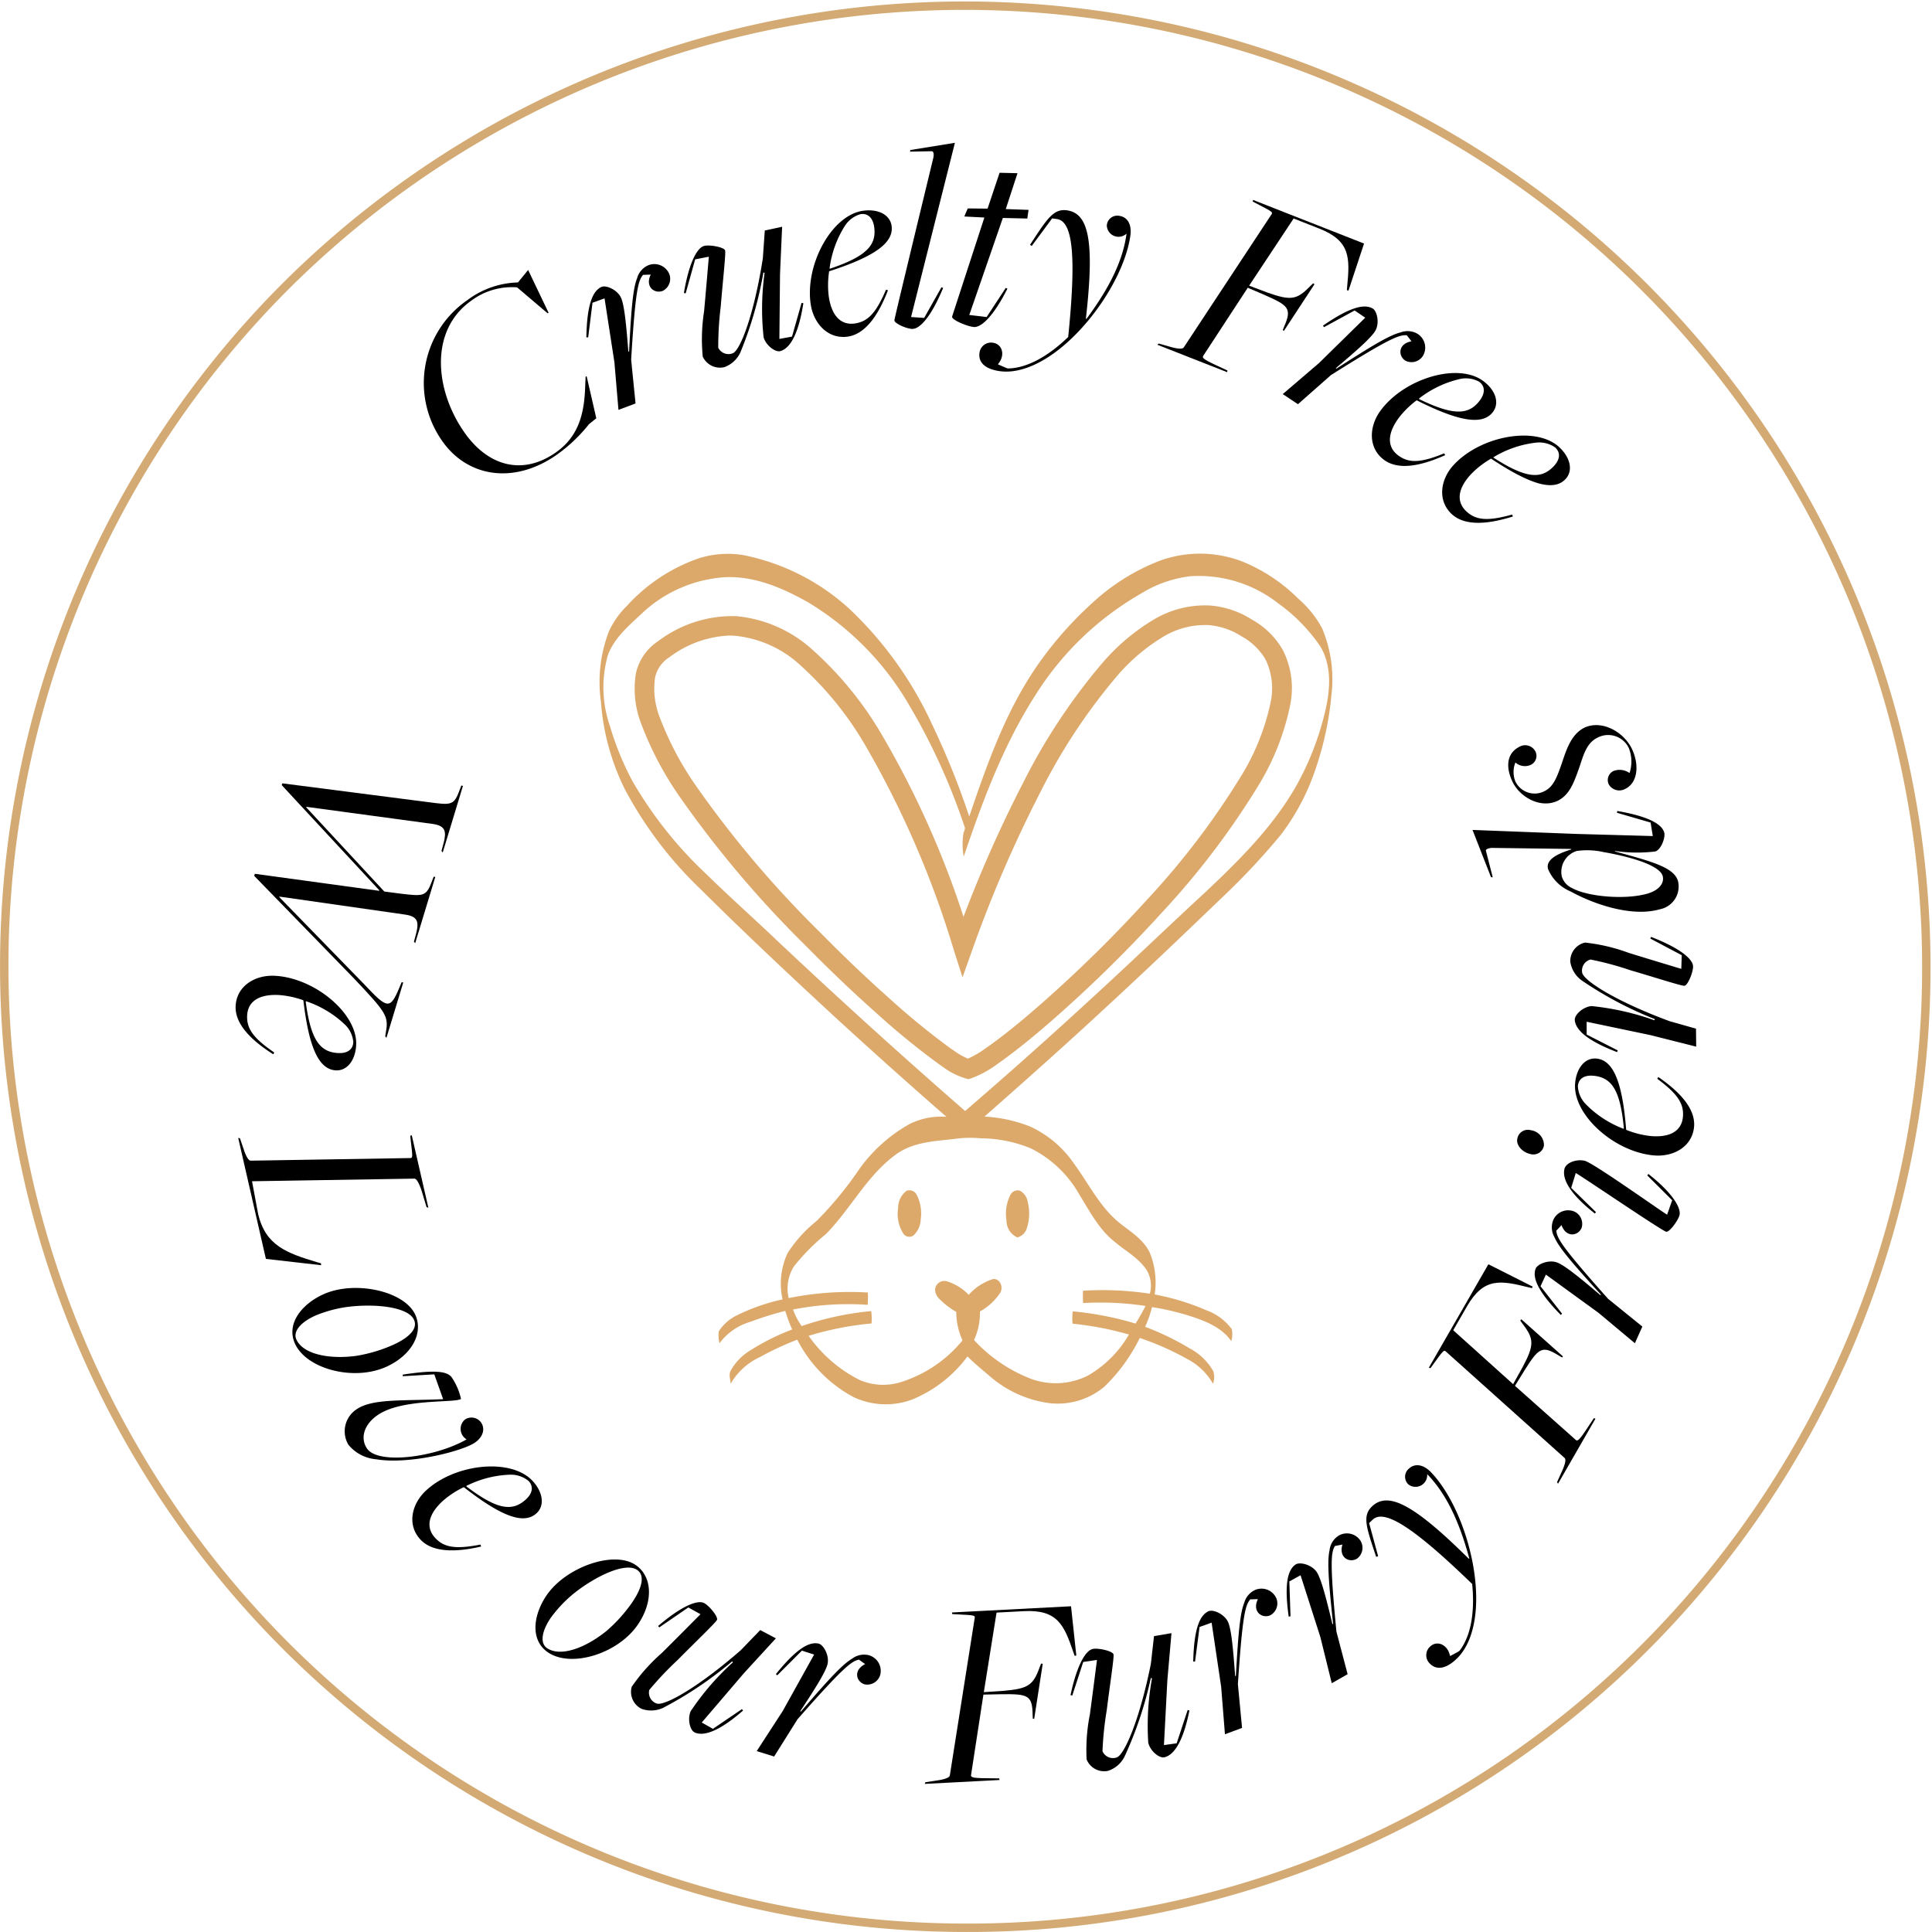 <svg xmlns="http://www.w3.org/2000/svg" xmlns:xlink="http://www.w3.org/1999/xlink" width="213.367" height="213.367" viewBox="0 0 213.367 213.367"><defs><clipPath id="a"><rect width="213.367" height="213.367" fill="none"/></clipPath></defs><g transform="translate(-1015.316 -14277.109)"><path d="M106.684,212.9A106.219,106.219,0,0,1,31.576,31.576,106.219,106.219,0,0,1,181.792,181.792,105.527,105.527,0,0,1,106.684,212.9Z" transform="translate(1015.316 14277.109)" fill="none" stroke="#d3aa73" stroke-miterlimit="10" stroke-width="0.929"/><path d="M8.01.42h.21L16.2-13.26h.06L18.45.42h.24l7.62-13.8c2.58-4.53,2.88-4.92,4.68-5.13l.45-.06.12-.18H25.17l.03.18.6.06c2.73.27,2.67.6.81,3.84L20.13-2.91h-.06L17.94-16.77c-.21-1.38.3-1.71,1.65-1.77l.93-.03.12-.18H12.99l.03.18.81.06c1.53.12,1.62.51,2.04,2.88l.3,1.8L9.78-2.88H9.72L7.47-16.8c-.21-1.41.39-1.68,1.65-1.74l.93-.03.12-.18H2.49v.18l.84.06c1.53.12,1.59.51,1.98,2.88Z" transform="translate(1049.223 14356.077) rotate(106.89)"/><path d="M3.87.36C6,.36,7.74-1.83,9-4.05l-.21-.09C7.35-1.8,6.33-.96,4.86-.96c-1.59,0-2.43-1.23-2.43-3.36a10.008,10.008,0,0,1,.45-2.76c5.04-.84,7.56-2.01,7.56-3.96,0-1.26-1.23-2.1-2.91-2.1-3.48,0-7.2,4.95-7.2,9.36C.33-1.59,1.68.36,3.87.36ZM3.03-7.35l-.06-.03a11.559,11.559,0,0,1,2.37-4.41,3.052,3.052,0,0,1,1.89-1.02c.9,0,1.29.69,1.29,1.59C8.52-9.15,7.17-8.1,3.03-7.35Z" transform="translate(1041.883 14384.363) rotate(92.73)"/><path transform="matrix(0.065, 0.998, -0.998, 0.065, 1041.545, 14395.945)"/><path d="M-.6,0H13.11l2.04-5.79-.21-.03-.21.39C12.99-2.37,11.67-.3,8.1-.27L4.41-.42,8.13-17.97c.03-.18.48-.39,1.56-.48l1.8-.12.12-.18H3.39l.03.18.78.09c1.56.15,1.65.21,1.62.42L2.16-.78c-.03.18-.42.39-1.5.48L-.51-.18Z" transform="translate(1041.756 14403.36) rotate(77.104)"/><path d="M4.23.33c3.12,0,6.51-4.23,6.51-8.13,0-3.06-1.65-5.28-3.9-5.28C3.93-13.08.57-8.55.57-4.77.57-2.13,1.83.33,4.23.33ZM3.87,0C2.94,0,2.34-1.14,2.34-2.97a14.185,14.185,0,0,1,.63-3.75c.93-2.91,2.76-6,4.32-6,.99,0,1.56,1.11,1.56,3.24a16.571,16.571,0,0,1-.6,4.26C7.35-2.31,5.64,0,3.87,0Z" transform="translate(1046.438 14421.521) rotate(65.44)"/><path d="M3.63.36A4.43,4.43,0,0,0,6.69-1.29c2.55-2.7,4.56-8.37,4.56-10.05,0-1.02-.54-1.83-1.47-1.83a1.309,1.309,0,0,0-1.26,1.26,1.347,1.347,0,0,0,1.92,1.11c-.27,3.96-3.12,9.69-5.31,9.69-1.32,0-2.4-1.14-2.4-3.09,0-3.27,3.66-7.74,3.66-8.58a6.831,6.831,0,0,0-2.52-.48c-.9,0-1.83,1.2-3.3,4.32l.15.09,1.77-3,2.82.72C2.91-7.2.9-4.71.9-2.58A2.909,2.909,0,0,0,3.63.36Z" transform="translate(1052.057 14433.439) rotate(56.064)"/><path d="M3.87.36C6,.36,7.74-1.83,9-4.05l-.21-.09C7.35-1.8,6.33-.96,4.86-.96c-1.59,0-2.43-1.23-2.43-3.36a10.008,10.008,0,0,1,.45-2.76c5.04-.84,7.56-2.01,7.56-3.96,0-1.26-1.23-2.1-2.91-2.1-3.48,0-7.2,4.95-7.2,9.36C.33-1.59,1.68.36,3.87.36ZM3.03-7.35l-.06-.03a11.559,11.559,0,0,1,2.37-4.41,3.052,3.052,0,0,1,1.89-1.02c.9,0,1.29.69,1.29,1.59C8.52-9.15,7.17-8.1,3.03-7.35Z" transform="matrix(0.677, 0.736, -0.736, 0.677, 1059.375, 14444.023)"/><path transform="matrix(0.756, 0.655, -0.655, 0.756, 1067.361, 14452.381)"/><path d="M4.23.33c3.12,0,6.51-4.23,6.51-8.13,0-3.06-1.65-5.28-3.9-5.28C3.93-13.08.57-8.55.57-4.77.57-2.13,1.83.33,4.23.33ZM3.87,0C2.94,0,2.34-1.14,2.34-2.97a14.185,14.185,0,0,1,.63-3.75c.93-2.91,2.76-6,4.32-6,.99,0,1.56,1.11,1.56,3.24a16.571,16.571,0,0,1-.6,4.26C7.35-2.31,5.64,0,3.87,0Z" transform="translate(1072.521 14456.967) rotate(33.936)"/><path d="M9.12.39c1.14,0,2.46-1.26,3.93-4.35l-.18-.09L10.8-.78,9.39-.93l2.1-6.84,1.71-4.95-1.95-.15L10.17-9.99C7.5-4.35,4.86-.87,3.96-.87A1.263,1.263,0,0,1,2.64-1.92,36.348,36.348,0,0,1,4.2-6.21C5.16-8.7,6.42-11.67,6.42-12c0-.39-1.5-1.14-2.1-1.14-.78,0-2.07,1.23-3.6,4.35L.9-8.7,2.97-12l1.53.15S3-8.01,2.28-6.21A20.064,20.064,0,0,0,.72-1.47,2.088,2.088,0,0,0,2.7.33,3.127,3.127,0,0,0,4.83-.72,41.56,41.56,0,0,0,9.78-8.46l.12.06A28.963,28.963,0,0,0,7.77-1.59C7.77-.63,8.55.39,9.12.39Z" transform="matrix(0.917, 0.398, -0.398, 0.917, 1083.836, 14464.456)"/><path d="M2.4.09,3.99-4.5c3.78-7.02,4.41-7.59,5.13-7.95l.78.33c-1.17.96-.51,2.13.45,2.19a1.491,1.491,0,0,0,1.44-1.41,1.791,1.791,0,0,0-1.74-1.83,2.179,2.179,0,0,0-1.68.78c-.93.87-2.1,2.97-4.2,6.96H4.08c1.11-2.97,1.77-4.92,1.77-5.76,0-.96-.9-1.98-1.47-1.98-1.14,0-2.34,1.26-3.84,4.35l.18.09L2.76-12l1.41.12L2.19-5.01.39-.06Z" transform="matrix(0.974, 0.225, -0.225, 0.974, 1098.492, 14470.469)"/><path transform="translate(1110.785 14473.038) rotate(6.043)"/><path d="M-.66,0H7.62L7.59-.18,6.18-.27C4.62-.36,4.47-.48,4.5-.69L6.33-9.51l1.98.06c2.94.12,3.42.27,3.33,2.49v.39l.15.03,1.26-6.03-.18-.03-.18.39c-.81,1.95-1.38,2.31-4.14,2.4l-2.16.03,1.86-8.7h3.03c3.72,0,4.35,1.77,5.22,4.83l.12.39.18-.03-.3-5.46H3.33l.03.18.84.09c1.56.15,1.65.21,1.62.42L2.16-.78c-.03.18-.42.39-1.5.48L-.57-.18Z" transform="translate(1118.096 14474.085) rotate(-2.98)"/><path d="M9.12.39c1.14,0,2.46-1.26,3.93-4.35l-.18-.09L10.8-.78,9.39-.93l2.1-6.84,1.71-4.95-1.95-.15L10.17-9.99C7.5-4.35,4.86-.87,3.96-.87A1.263,1.263,0,0,1,2.64-1.92,36.348,36.348,0,0,1,4.2-6.21C5.16-8.7,6.42-11.67,6.42-12c0-.39-1.5-1.14-2.1-1.14-.78,0-2.07,1.23-3.6,4.35L.9-8.7,2.97-12l1.53.15S3-8.01,2.28-6.21A20.064,20.064,0,0,0,.72-1.47,2.088,2.088,0,0,0,2.7.33,3.127,3.127,0,0,0,4.83-.72,41.56,41.56,0,0,0,9.78-8.46l.12.06A28.963,28.963,0,0,0,7.77-1.59C7.77-.63,8.55.39,9.12.39Z" transform="matrix(0.97, -0.243, 0.243, 0.97, 1134.979, 14473.017)"/><path d="M2.4.09,3.99-4.5c3.78-7.02,4.41-7.59,5.13-7.95l.78.33c-1.17.96-.51,2.13.45,2.19a1.491,1.491,0,0,0,1.44-1.41,1.791,1.791,0,0,0-1.74-1.83,2.179,2.179,0,0,0-1.68.78c-.93.87-2.1,2.97-4.2,6.96H4.08c1.11-2.97,1.77-4.92,1.77-5.76,0-.96-.9-1.98-1.47-1.98-1.14,0-2.34,1.26-3.84,4.35l.18.09L2.76-12l1.41.12L2.19-5.01.39-.06Z" transform="translate(1150.266 14468.852) rotate(-24.539)"/><path d="M2.4.09,3.99-4.5c3.78-7.02,4.41-7.59,5.13-7.95l.78.33c-1.17.96-.51,2.13.45,2.19a1.491,1.491,0,0,0,1.44-1.41,1.791,1.791,0,0,0-1.74-1.83,2.179,2.179,0,0,0-1.68.78c-.93.87-2.1,2.97-4.2,6.96H4.08c1.11-2.97,1.77-4.92,1.77-5.76,0-.96-.9-1.98-1.47-1.98-1.14,0-2.34,1.26-3.84,4.35l.18.09L2.76-12l1.41.12L2.19-5.01.39-.06Z" transform="translate(1162.102 14463.266) rotate(-33.85)"/><path d="M-.81,5.46c1.95,0,3.99-1.17,5.79-2.94,3.63-3.57,6.39-9.63,6.39-13.89,0-1.38-.69-2.01-1.5-2.01a1.156,1.156,0,0,0-1.23,1.26,1.294,1.294,0,0,0,2.28.57c.03,2.88-.93,6.03-3.06,9.96-.03-.03-.06-.06-.06,0-.24-8.73-1.35-11.58-3.75-11.58-1.53,0-2.07,1.29-3.51,4.35l.21.09,1.8-3.33h.54c1.77,0,2.7,3.72,3.06,12.72C4.38,2.94,2.22,4.71.03,5.04c-.21-.03-1.14-.3-1.14-.3.72-1.14.15-2.28-.87-2.28A1.281,1.281,0,0,0-3.3,3.72C-3.33,4.8-2.49,5.46-.81,5.46Z" transform="translate(1172.992 14455.805) rotate(-43.615)"/><path transform="translate(1182.836 14445.979) rotate(-50.99)"/><path d="M-.66,0H7.62L7.59-.18,6.18-.27C4.62-.36,4.47-.48,4.5-.69L6.33-9.51l1.98.06c2.94.12,3.42.27,3.33,2.49v.39l.15.03,1.26-6.03-.18-.03-.18.39c-.81,1.95-1.38,2.31-4.14,2.4l-2.16.03,1.86-8.7h3.03c3.72,0,4.35,1.77,5.22,4.83l.12.39.18-.03-.3-5.46H3.33l.03.18.84.09c1.56.15,1.65.21,1.62.42L2.16-.78c-.03.18-.42.39-1.5.48L-.57-.18Z" transform="matrix(0.499, -0.867, 0.867, 0.499, 1187.713, 14440.393)"/><path d="M2.4.09,3.99-4.5c3.78-7.02,4.41-7.59,5.13-7.95l.78.33c-1.17.96-.51,2.13.45,2.19a1.491,1.491,0,0,0,1.44-1.41,1.791,1.791,0,0,0-1.74-1.83,2.179,2.179,0,0,0-1.68.78c-.93.87-2.1,2.97-4.2,6.96H4.08c1.11-2.97,1.77-4.92,1.77-5.76,0-.96-.9-1.98-1.47-1.98-1.14,0-2.34,1.26-3.84,4.35l.18.09L2.76-12l1.41.12L2.19-5.01.39-.06Z" transform="translate(1195.793 14425.84) rotate(-70.097)"/><path d="M6.96-15.9a1.658,1.658,0,0,0,1.35-1.77,1.181,1.181,0,0,0-1.26-1.26c-.66,0-1.32.81-1.32,1.74A1.182,1.182,0,0,0,6.96-15.9ZM2.64.36c.78,0,2.19-1.23,3.69-4.32l-.18-.09L4.05-.78,2.37-.99c.42-1.17,3.9-9.24,3.9-10.17,0-.96-.66-1.98-1.38-1.98-1.2,0-2.58,1.26-4.08,4.32l.18.09,2.04-3.24,1.71.15C4.35-10.65.51-1.17.51-.69.51-.33,2.04.36,2.64.36Z" transform="translate(1199.895 14413.785) rotate(-77.8)"/><path d="M3.87.36C6,.36,7.74-1.83,9-4.05l-.21-.09C7.35-1.8,6.33-.96,4.86-.96c-1.59,0-2.43-1.23-2.43-3.36a10.008,10.008,0,0,1,.45-2.76c5.04-.84,7.56-2.01,7.56-3.96,0-1.26-1.23-2.1-2.91-2.1-3.48,0-7.2,4.95-7.2,9.36C.33-1.59,1.68.36,3.87.36ZM3.03-7.35l-.06-.03a11.559,11.559,0,0,1,2.37-4.41,3.052,3.052,0,0,1,1.89-1.02c.9,0,1.29.69,1.29,1.59C8.52-9.15,7.17-8.1,3.03-7.35Z" transform="translate(1201.715 14405.365) rotate(-85.067)"/><path d="M9.3.36c.78,0,2.07-1.23,3.6-4.35l-.18-.09L10.59-.78,9.09-.96s1.53-3.84,2.25-5.61a20.064,20.064,0,0,0,1.56-4.74,2.088,2.088,0,0,0-1.98-1.8,3.127,3.127,0,0,0-2.13,1.05A40.852,40.852,0,0,0,3.81-4.35l-.12-.06a29.484,29.484,0,0,0,2.16-6.78c0-.96-.81-1.98-1.38-1.98-1.14,0-2.43,1.26-3.93,4.35l.18.09L2.76-12l1.41.12L2.1-5.01.39-.06,2.37.09,3.45-2.76c2.67-5.67,5.31-9.15,6.21-9.15a1.263,1.263,0,0,1,1.32,1.05A34.487,34.487,0,0,1,9.42-6.57C8.46-4.08,7.2-1.11,7.2-.78,7.2-.39,8.7.36,9.3.36Z" transform="matrix(-0.086, -0.996, 0.996, -0.086, 1202.734, 14393.081)"/><path d="M8.31.36c.99,0,2.22-1.23,3.72-4.32l-.18-.09L9.78-.78,8.28-.96l2.58-8.07,3.6-10.86-5.58.51-.06.18,3,.09c.21,0,.21.36.15.69l-2.55,8.4H9.36c-.03-1.86-.39-3.06-1.38-3.06a4.649,4.649,0,0,0-3.06,1.71C2.94-9.39.3-5.73.3-2.46A2.558,2.558,0,0,0,2.73.33C4.29.33,5.55-1.74,7.8-5.43h.06A16.653,16.653,0,0,0,6.57-1.17C6.57-.51,7.74.36,8.31.36ZM3.75-1.14c-.72,0-1.41-.69-1.41-2.16,0-2.49,1.47-6.39,2.91-7.83a2.06,2.06,0,0,1,1.53-.72A2.411,2.411,0,0,1,9.03-9.48,8.253,8.253,0,0,1,8.1-6.69C6.57-3.57,4.89-1.14,3.75-1.14Z" transform="matrix(-0.278, -0.961, 0.961, -0.278, 1201.074, 14377.132)"/><path d="M3.39.36c2.1,0,4.38-1.62,4.38-3.75C7.74-5.07,6.3-6.33,5.25-7.35c-.96-.96-1.89-1.83-1.92-2.94A2.359,2.359,0,0,1,5.7-12.81a2.821,2.821,0,0,1,1.86.9,1.582,1.582,0,0,0-.96,1.35A1.1,1.1,0,0,0,7.68-9.39a1.271,1.271,0,0,0,1.26-1.35c-.03-1.62-1.38-2.37-3.15-2.37-1.92,0-4.05,1.53-4.05,3.6.03,1.47.99,2.43,2.31,3.75.96.93,2.07,1.83,2.1,3.15A2.522,2.522,0,0,1,3.66.09,4.02,4.02,0,0,1,1.11-1.02a1.9,1.9,0,0,0,.96-1.47A1.108,1.108,0,0,0,.99-3.63,1.344,1.344,0,0,0-.27-2.22C-.27-.63,1.5.36,3.39.36Z" transform="translate(1196.676 14363.047) rotate(-115.367)"/><path d="M11.01.45a17.487,17.487,0,0,0,4.83-.72l1.02-.06,1.8-4.41-.12-.03-.9,1.17C15.84-1.29,13.92.18,11.04.18c-4.44,0-6.99-3-6.99-7.59,0-5.76,3.33-11.49,9-11.49a7.485,7.485,0,0,1,4.98,1.71l1.11,4.29h.12l.87-5.16-1.71.48a9.69,9.69,0,0,0-5.7-1.62A11.113,11.113,0,0,0,1.5-8.04C1.5-3.18,5.22.45,11.01.45Z" transform="translate(1067.574 14333.28) rotate(-35.138)"/><path d="M2.4.09,3.99-4.5c3.78-7.02,4.41-7.59,5.13-7.95l.78.33c-1.17.96-.51,2.13.45,2.19a1.491,1.491,0,0,0,1.44-1.41,1.791,1.791,0,0,0-1.74-1.83,2.179,2.179,0,0,0-1.68.78c-.93.87-2.1,2.97-4.2,6.96H4.08c1.11-2.97,1.77-4.92,1.77-5.76,0-.96-.9-1.98-1.47-1.98-1.14,0-2.34,1.26-3.84,4.35l.18.09L2.76-12l1.41.12L2.19-5.01.39-.06Z" transform="translate(1083.289 14322.593) rotate(-24.844)"/><path d="M9.12.39c1.14,0,2.46-1.26,3.93-4.35l-.18-.09L10.8-.78,9.39-.93l2.1-6.84,1.71-4.95-1.95-.15L10.17-9.99C7.5-4.35,4.86-.87,3.96-.87A1.263,1.263,0,0,1,2.64-1.92,36.348,36.348,0,0,1,4.2-6.21C5.16-8.7,6.42-11.67,6.42-12c0-.39-1.5-1.14-2.1-1.14-.78,0-2.07,1.23-3.6,4.35L.9-8.7,2.97-12l1.53.15S3-8.01,2.28-6.21A20.064,20.064,0,0,0,.72-1.47,2.088,2.088,0,0,0,2.7.33,3.127,3.127,0,0,0,4.83-.72,41.56,41.56,0,0,0,9.78-8.46l.12.06A28.963,28.963,0,0,0,7.77-1.59C7.77-.63,8.55.39,9.12.39Z" transform="translate(1092.652 14318.1) rotate(-16.513)"/><path d="M3.87.36C6,.36,7.74-1.83,9-4.05l-.21-.09C7.35-1.8,6.33-.96,4.86-.96c-1.59,0-2.43-1.23-2.43-3.36a10.008,10.008,0,0,1,.45-2.76c5.04-.84,7.56-2.01,7.56-3.96,0-1.26-1.23-2.1-2.91-2.1-3.48,0-7.2,4.95-7.2,9.36C.33-1.59,1.68.36,3.87.36ZM3.03-7.35l-.06-.03a11.559,11.559,0,0,1,2.37-4.41,3.052,3.052,0,0,1,1.89-1.02c.9,0,1.29.69,1.29,1.59C8.52-9.15,7.17-8.1,3.03-7.35Z" transform="matrix(0.989, -0.147, 0.147, 0.989, 1105.078, 14314.494)"/><path d="M1.98.36c.81,0,2.1-1.23,3.6-4.32L5.4-4.05,3.3-.78,1.86-.96,7.8-19.89l-4.95.51-.06.18,2.4.09c.21,0,.24.36.15.69C5.34-18.42,0-.87,0-.72-.06-.36,1.38.36,1.98.36Z" transform="translate(1114.131 14313.187) rotate(-3.298)"/><path d="M2.82.36c.81,0,2.1-1.23,3.57-4.32l-.18-.09L4.17-.78,2.25-.96,5.7-11.76H8.4l.12-.96L6-12.75l1.2-3.99H5.22L3.99-12.75l-2.19.03-.36.9,2.22.06L.36-.75C.24-.36,2.22.36,2.82.36Z" transform="translate(1120.09 14312.801) rotate(1.365)"/><path d="M-.81,5.46c1.95,0,3.99-1.17,5.79-2.94,3.63-3.57,6.39-9.63,6.39-13.89,0-1.38-.69-2.01-1.5-2.01a1.156,1.156,0,0,0-1.23,1.26,1.294,1.294,0,0,0,2.28.57c.03,2.88-.93,6.03-3.06,9.96-.03-.03-.06-.06-.06,0-.24-8.73-1.35-11.58-3.75-11.58-1.53,0-2.07,1.29-3.51,4.35l.21.09,1.8-3.33h.54c1.77,0,2.7,3.72,3.06,12.72C4.38,2.94,2.22,4.71.03,5.04c-.21-.03-1.14-.3-1.14-.3.72-1.14.15-2.28-.87-2.28A1.281,1.281,0,0,0-3.3,3.72C-3.33,4.8-2.49,5.46-.81,5.46Z" transform="translate(1127.289 14312.806) rotate(8.101)"/><path transform="translate(1138.98 14314.627) rotate(14.104)"/><path d="M-.66,0H7.62L7.59-.18,6.18-.27C4.62-.36,4.47-.48,4.5-.69L6.33-9.51l1.98.06c2.94.12,3.42.27,3.33,2.49v.39l.15.03,1.26-6.03-.18-.03-.18.39c-.81,1.95-1.38,2.31-4.14,2.4l-2.16.03,1.86-8.7h3.03c3.72,0,4.35,1.77,5.22,4.83l.12.39.18-.03-.3-5.46H3.33l.03.18.84.09c1.56.15,1.65.21,1.62.42L2.16-.78c-.03.18-.42.39-1.5.48L-.57-.18Z" transform="translate(1143.746 14315.424) rotate(21.447)"/><path d="M2.4.09,3.99-4.5c3.78-7.02,4.41-7.59,5.13-7.95l.78.33c-1.17.96-.51,2.13.45,2.19a1.491,1.491,0,0,0,1.44-1.41,1.791,1.791,0,0,0-1.74-1.83,2.179,2.179,0,0,0-1.68.78c-.93.87-2.1,2.97-4.2,6.96H4.08c1.11-2.97,1.77-4.92,1.77-5.76,0-.96-.9-1.98-1.47-1.98-1.14,0-2.34,1.26-3.84,4.35l.18.09L2.76-12l1.41.12L2.19-5.01.39-.06Z" transform="matrix(0.871, 0.492, -0.492, 0.871, 1156.613, 14320.491)"/><path d="M3.87.36C6,.36,7.74-1.83,9-4.05l-.21-.09C7.35-1.8,6.33-.96,4.86-.96c-1.59,0-2.43-1.23-2.43-3.36a10.008,10.008,0,0,1,.45-2.76c5.04-.84,7.56-2.01,7.56-3.96,0-1.26-1.23-2.1-2.91-2.1-3.48,0-7.2,4.95-7.2,9.36C.33-1.59,1.68.36,3.87.36ZM3.03-7.35l-.06-.03a11.559,11.559,0,0,1,2.37-4.41,3.052,3.052,0,0,1,1.89-1.02c.9,0,1.29.69,1.29,1.59C8.52-9.15,7.17-8.1,3.03-7.35Z" transform="matrix(0.807, 0.59, -0.59, 0.807, 1165.27, 14325.332)"/><path d="M3.87.36C6,.36,7.74-1.83,9-4.05l-.21-.09C7.35-1.8,6.33-.96,4.86-.96c-1.59,0-2.43-1.23-2.43-3.36a10.008,10.008,0,0,1,.45-2.76c5.04-.84,7.56-2.01,7.56-3.96,0-1.26-1.23-2.1-2.91-2.1-3.48,0-7.2,4.95-7.2,9.36C.33-1.59,1.68.36,3.87.36ZM3.03-7.35l-.06-.03a11.559,11.559,0,0,1,2.37-4.41,3.052,3.052,0,0,1,1.89-1.02c.9,0,1.29.69,1.29,1.59C8.52-9.15,7.17-8.1,3.03-7.35Z" transform="matrix(0.732, 0.681, -0.681, 0.732, 1173.055, 14330.983)"/><g transform="translate(1015.316 14277.109)"><g clip-path="url(#a)"><path d="M77.287,61.625a10.638,10.638,0,0,1,4.835-.315,24.444,24.444,0,0,1,11.65,5.9,41.146,41.146,0,0,1,9.2,12.863,87.182,87.182,0,0,1,4.07,10.1c2-5.884,4.1-11.855,7.723-16.971a40.624,40.624,0,0,1,5.814-6.563A23.327,23.327,0,0,1,128.1,61.92a13.027,13.027,0,0,1,9.118.1,18.766,18.766,0,0,1,6.166,4.1,11.589,11.589,0,0,1,2.619,3.254,14.443,14.443,0,0,1,1.041,7.36,34.834,34.834,0,0,1-1.77,8.237,25.078,25.078,0,0,1-3.831,7.236,77.933,77.933,0,0,1-6.5,6.937c-4.247,4.075-8.5,8.142-12.832,12.13-4.4,4.084-8.887,8.072-13.39,12.041a15.875,15.875,0,0,1,5.076,1.11,11.9,11.9,0,0,1,4.824,4.1c1.623,2.208,2.846,4.777,5.015,6.533,1.214.966,2.637,1.82,3.337,3.268a8.763,8.763,0,0,1,.549,4.635,26.519,26.519,0,0,1,5.735,1.756,6.012,6.012,0,0,1,2.78,2.072,2.816,2.816,0,0,1-.054,1.326c-1.084-1.559-2.951-2.264-4.689-2.816a28.242,28.242,0,0,0-4.064-.944,12.452,12.452,0,0,1-.765,2.175,29.767,29.767,0,0,1,4.908,2.376,6.488,6.488,0,0,1,2.617,2.518,2.129,2.129,0,0,1-.03,1.393,6.96,6.96,0,0,0-2.853-2.734,30.674,30.674,0,0,0-5.233-2.319,19.334,19.334,0,0,1-3.914,5.384,8.02,8.02,0,0,1-5.979,1.822,12.489,12.489,0,0,1-6.708-3.02c-.823-.7-1.662-1.383-2.425-2.148a14.426,14.426,0,0,1-6.033,4.728,8.314,8.314,0,0,1-6.566-.245,14.85,14.85,0,0,1-6.2-6.335,33.628,33.628,0,0,0-4.132,1.926,7.248,7.248,0,0,0-3.225,2.942c-.025-.479-.244-1,.007-1.449a6.008,6.008,0,0,1,2.075-2.178,25.338,25.338,0,0,1,4.712-2.366,17.973,17.973,0,0,1-.762-2.052,36.694,36.694,0,0,0-3.84,1.2,6.521,6.521,0,0,0-3.423,2.371,3.778,3.778,0,0,1-.08-1.311,4.912,4.912,0,0,1,1.847-1.692,21.644,21.644,0,0,1,5.2-1.836,7.929,7.929,0,0,1,.536-5.08,14.384,14.384,0,0,1,3.217-3.579,40.088,40.088,0,0,0,4.77-5.808,17.116,17.116,0,0,1,5.536-4.922,7.855,7.855,0,0,1,4.035-.778q-6.547-5.713-12.944-11.6c-4.811-4.455-9.593-8.947-14.242-13.574a43.314,43.314,0,0,1-8.334-11.013A25.976,25.976,0,0,1,66.365,77.5a15.6,15.6,0,0,1,.89-7.79,9.5,9.5,0,0,1,2-2.818,19.183,19.183,0,0,1,8.033-5.272m48.609,4h0a33.329,33.329,0,0,0-11.539,11.137c-3.538,5.5-5.833,11.68-7.926,17.844a7.624,7.624,0,0,1-.021-2.609c.065-.238.233-.481.1-.729a69.89,69.89,0,0,0-6.123-13.423,32.014,32.014,0,0,0-11.107-11.3c-2.815-1.593-5.947-2.956-9.25-2.791A14.775,14.775,0,0,0,70.727,67.9c-1.4,1.3-2.92,2.619-3.593,4.457a12.983,12.983,0,0,0,.226,7.82,31.69,31.69,0,0,0,2.5,6.11A44.763,44.763,0,0,0,77.968,96.5c2.544,2.493,5.207,4.859,7.786,7.315q10.233,9.642,20.832,18.884,7.116-6.13,14.023-12.495c4.184-3.823,8.264-7.756,12.43-11.6,3.752-3.523,7.469-7.213,10.059-11.708a31.9,31.9,0,0,0,3.2-8.118c.6-2.409.845-5.148-.473-7.372a18.878,18.878,0,0,0-4.65-4.763,14.19,14.19,0,0,0-9.764-3,13.347,13.347,0,0,0-5.511,1.979m-20.5,60.164h0c-2.194.242-4.554.34-6.412,1.683-3.236,2.328-5.024,6.028-7.78,8.825a23.189,23.189,0,0,0-3.543,3.586,4.626,4.626,0,0,0-.567,3.479,33.781,33.781,0,0,1,8.747-.615,12.087,12.087,0,0,1-.02,1.359,31.588,31.588,0,0,0-8.243.519,7.713,7.713,0,0,0,.953,1.828,33.156,33.156,0,0,1,7.679-1.656,6.007,6.007,0,0,1,.033,1.367,34.254,34.254,0,0,0-6.943,1.365,15.283,15.283,0,0,0,5.615,4.868,6.583,6.583,0,0,0,4.592.24,14.415,14.415,0,0,0,6.787-4.6,7.7,7.7,0,0,1-.691-3.151,8.6,8.6,0,0,1-1.877-1.449,1.449,1.449,0,0,1-.456-1.078,1.031,1.031,0,0,1,1.257-.863A5.686,5.686,0,0,1,106.985,143a6,6,0,0,1,2.671-1.74c.781-.1,1.18.89.818,1.489a6.242,6.242,0,0,1-2.252,2.086,7.016,7.016,0,0,1-.654,3.156,16.8,16.8,0,0,0,6.354,4.306,7.911,7.911,0,0,0,6.212-.372,12.318,12.318,0,0,0,4.541-4.541,35.225,35.225,0,0,0-6.222-1.2,5.737,5.737,0,0,1,.023-1.361,35.5,35.5,0,0,1,6.932,1.349c.4-.632.756-1.285,1.107-1.943a33.056,33.056,0,0,0-6.9-.32,11.478,11.478,0,0,1-.006-1.363,34.95,34.95,0,0,1,7.378.328,3.343,3.343,0,0,0-.32-2.553c-.885-1.394-2.4-2.177-3.624-3.228-1.706-1.366-2.714-3.351-3.845-5.173a12.606,12.606,0,0,0-5.34-5.089,14.748,14.748,0,0,0-5.573-1.119,12.223,12.223,0,0,0-2.887.07m-5.246,5.713a.906.906,0,0,1,1.1.483,4.53,4.53,0,0,1,.434,2.668,2.566,2.566,0,0,1-.807,1.8.8.8,0,0,1-1.122-.215,4.054,4.054,0,0,1-.57-2.793,2.361,2.361,0,0,1,.96-1.946m11.418.513a.911.911,0,0,1,1.058-.514,1.7,1.7,0,0,1,.877,1.244,5.217,5.217,0,0,1-.107,2.93,1.479,1.479,0,0,1-1.036.992,2.011,2.011,0,0,1-1.2-1.862,4.582,4.582,0,0,1,.408-2.79" fill="#dca96a"/><path d="M106.971,119.183l-.3-.074a8.153,8.153,0,0,1-2.594-1.323l-.324-.219a84.344,84.344,0,0,1-7.189-5.885c-2.434-2.165-4.908-4.526-7.561-7.216A118.281,118.281,0,0,1,75.15,88.115a36.541,36.541,0,0,1-4.319-8.14,10.7,10.7,0,0,1-.612-5.566,5.73,5.73,0,0,1,2.466-3.6,13.582,13.582,0,0,1,8.6-2.762,14.507,14.507,0,0,1,8.591,3.845,38.616,38.616,0,0,1,7.644,9.481,101.9,101.9,0,0,1,8.889,19.88A141.16,141.16,0,0,1,113,86.437a66.1,66.1,0,0,1,8.9-13.4,23.171,23.171,0,0,1,5.539-4.626l.01-.005a11.054,11.054,0,0,1,6.178-1.535,10.08,10.08,0,0,1,4.669,1.577,8.871,8.871,0,0,1,3.373,3.33,9.286,9.286,0,0,1,.826,6.034,27.588,27.588,0,0,1-3.691,9.219,87.329,87.329,0,0,1-10.4,13.658,149.38,149.38,0,0,1-12.134,11.929c-2.12,1.855-3.926,3.312-5.683,4.583l-.364.251a11.321,11.321,0,0,1-2.953,1.632ZM80.578,70.188a11.822,11.822,0,0,0-6.652,2.395l-.035.024a3.543,3.543,0,0,0-1.546,2.221,8.614,8.614,0,0,0,.532,4.433,34.492,34.492,0,0,0,4.068,7.64,116.2,116.2,0,0,0,13.6,16.045c2.619,2.655,5.059,4.984,7.461,7.12a82.614,82.614,0,0,0,6.976,5.719l.311.209a7.823,7.823,0,0,0,1.606.922,11.135,11.135,0,0,0,2.085-1.241l.352-.243c1.679-1.215,3.435-2.631,5.5-4.442a147.226,147.226,0,0,0,11.953-11.751,85.23,85.23,0,0,0,10.133-13.3,25.631,25.631,0,0,0,3.423-8.469,7.331,7.331,0,0,0-.593-4.658,6.877,6.877,0,0,0-2.616-2.525,7.945,7.945,0,0,0-3.673-1.252A8.932,8.932,0,0,0,128.5,70.3a21.075,21.075,0,0,0-5,4.2,64.146,64.146,0,0,0-8.585,12.949,141.321,141.321,0,0,0-7.539,17.462l-1.076,3.02-.977-3.053a105.253,105.253,0,0,0-9.654-22.379,36.588,36.588,0,0,0-7.2-8.957,12.423,12.423,0,0,0-7.31-3.328c-.195-.014-.388-.02-.58-.02" fill="#dca96a"/></g></g></g></svg>
